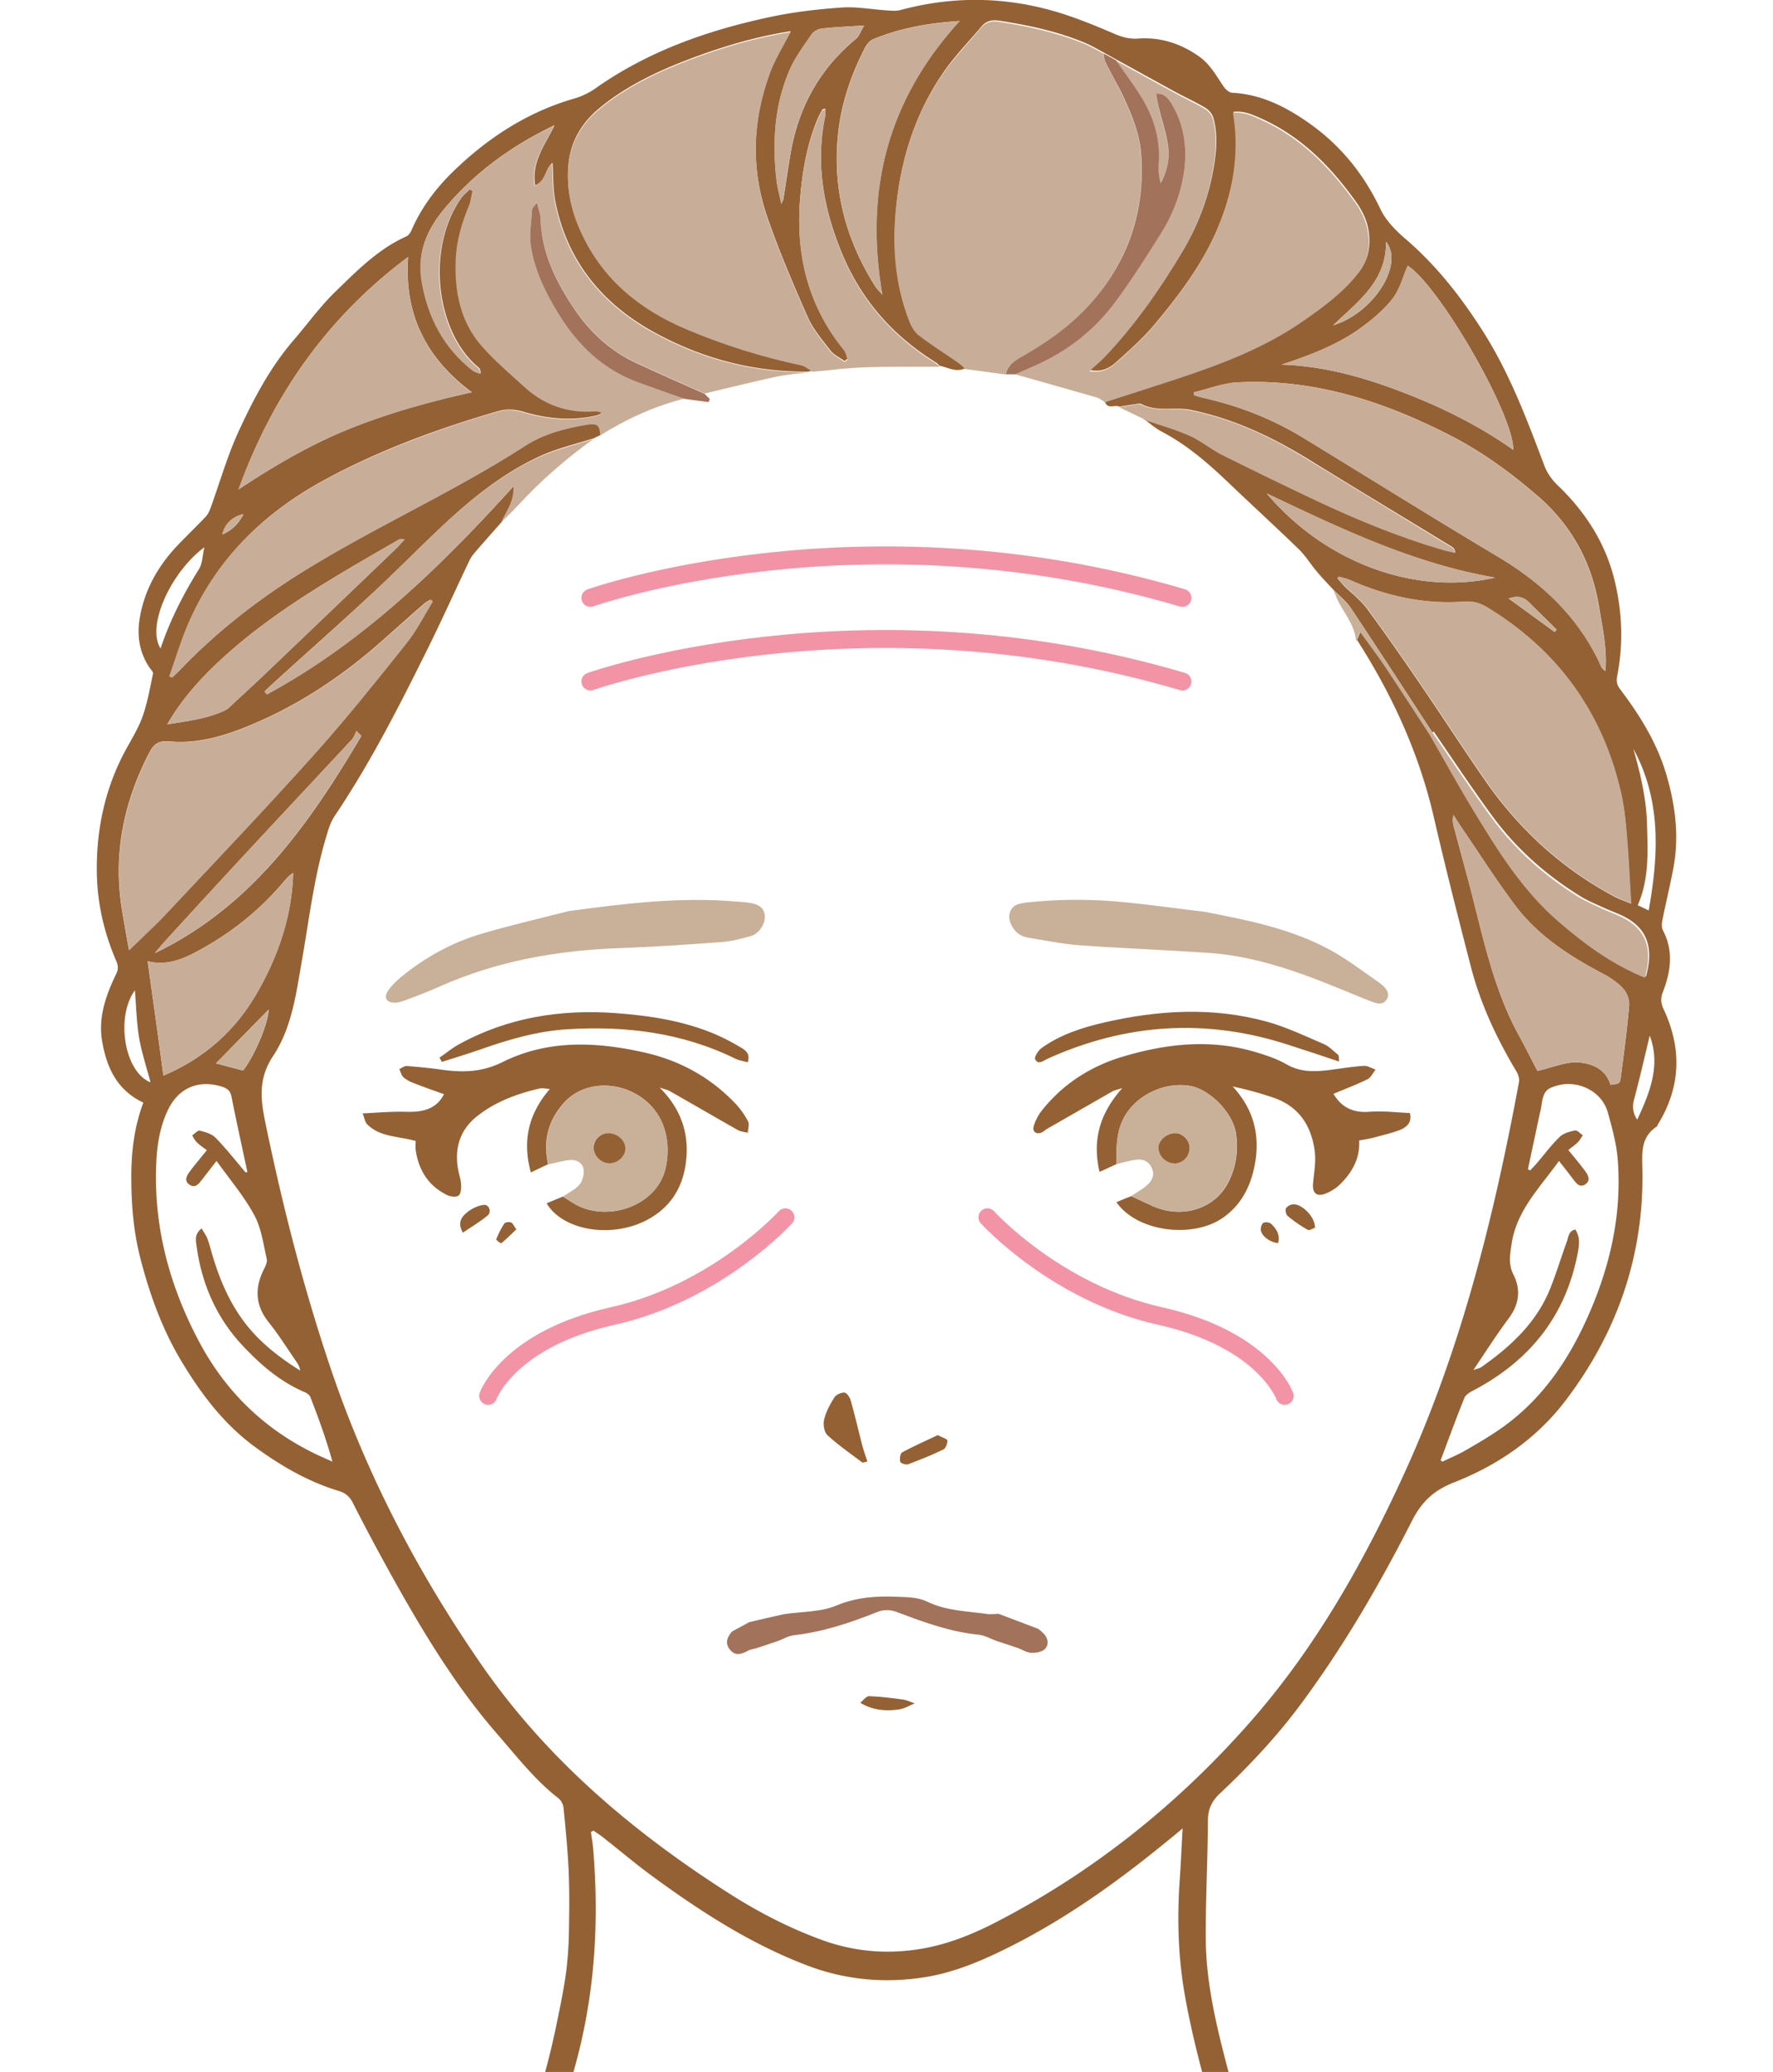 <svg xmlns="http://www.w3.org/2000/svg" id="Layer_2" data-name="Layer 2" viewBox="0 0 98.83 115.47"><defs><clipPath id="clippath"><path d="M0 0h98.83v115.47H0z" style="fill:none;stroke-width:0"/></clipPath><style>.cls-1{stroke:#f294a5;stroke-linecap:round;stroke-linejoin:round;fill:none}.cls-3,.cls-4,.cls-5,.cls-6{stroke-width:0}.cls-3{fill:#c9b099}.cls-4{fill:#946134}.cls-5{fill:#a2725a}.cls-6{fill:#c8ae98}</style></defs><g id="_レイアウト" data-name="レイアウト"><g style="clip-path:url(#clippath)"><path d="M85.56 135.68c-2.7-1.65-5.41-3.27-8.09-4.95-4.93-3.09-8.16-7.5-9.83-13.05-.64-2.12-1.2-4.28-1.59-6.46-.37-2.07-.44-4.19-.3-6.31.07-.96.11-1.92.17-3.01-.35.29-.62.52-.9.74-2.86 2.34-5.87 4.48-9.21 6.09-1.32.64-2.68 1.19-4.14 1.44-2.28.38-4.51.19-6.69-.64-3.12-1.19-5.88-2.97-8.55-4.92-.96-.7-1.87-1.47-2.81-2.21-.17-.14-.36-.25-.54-.38-.05.03-.09.05-.14.08.04.29.09.59.12.88.35 4.14.1 8.23-1.03 12.26-.6 2.14-1.33 4.23-2.26 6.26-1.59 3.48-4.03 6.24-7.13 8.38-2.6 1.79-5.34 3.39-8.01 5.07-.41.26-.83.49-1.24.73-.15.06-.3.12-.44.2-.64.35-.95.29-1.25-.25-.22-.39-.04-.77.52-1.09.75-.43 1.51-.84 2.25-1.28 1.52-.91 3.05-1.82 4.55-2.77 1.11-.71 2.21-1.43 3.25-2.24.96-.76 1.84-1.62 2.73-2.46 1.61-1.51 2.67-3.39 3.6-5.37 1.13-2.43 1.88-4.98 2.42-7.59.19-.93.39-1.86.52-2.81.1-.72.15-1.45.17-2.18.02-1.17.04-2.34-.01-3.51-.05-1.2-.17-2.4-.29-3.6a.84.84 0 0 0-.28-.51c-1.29-1-2.29-2.29-3.35-3.51-2.4-2.74-4.26-5.85-6.02-9.02-.72-1.3-1.42-2.61-2.09-3.93-.18-.36-.42-.56-.79-.67-1.72-.52-3.26-1.42-4.69-2.47-1.68-1.23-2.92-2.86-4-4.63-1.12-1.83-1.84-3.82-2.37-5.88-.39-1.52-.51-3.09-.5-4.67.01-1.38.19-2.71.67-3.99-1.48-.7-2.05-1.97-2.3-3.44-.22-1.34.22-2.56.79-3.74.14-.28.1-.5-.02-.76-.65-1.52-1.02-3.1-1.06-4.76-.05-2.29.37-4.48 1.39-6.54.36-.73.83-1.42 1.12-2.18.3-.8.44-1.65.62-2.49.02-.09-.13-.23-.2-.34-.55-.82-.7-1.74-.55-2.69.25-1.6 1.02-2.96 2.13-4.13.52-.54 1.06-1.06 1.57-1.6.12-.13.2-.31.26-.48.52-1.43.94-2.92 1.58-4.3.83-1.8 1.76-3.56 3.08-5.08.77-.9 1.47-1.87 2.32-2.69 1.19-1.15 2.36-2.35 3.92-3.05.12-.05.23-.2.29-.33.54-1.26 1.36-2.35 2.32-3.28 1.93-1.88 4.15-3.33 6.77-4.08.4-.12.81-.31 1.15-.55 2.94-2.08 6.27-3.25 9.75-3.99 1.31-.28 2.66-.44 4-.53.83-.06 1.68.11 2.53.16.25.02.51.04.74-.02 2.97-.8 5.92-.75 8.86.15 1 .31 1.98.71 2.94 1.12.47.21.93.36 1.45.32 1.24-.09 2.35.27 3.36.97.63.43.98 1.07 1.39 1.68.11.17.32.36.49.37 1.57.08 2.91.74 4.17 1.61 1.82 1.25 3.15 2.88 4.1 4.88.3.63.85 1.19 1.4 1.66 1.74 1.49 3.12 3.27 4.34 5.19 1.48 2.34 2.44 4.91 3.41 7.48.15.39.42.76.72 1.05 1.56 1.49 2.69 3.25 3.19 5.35.42 1.75.48 3.53.13 5.31-.06.31.01.51.19.74 1.08 1.43 2.02 2.94 2.54 4.68.53 1.78.75 3.57.38 5.4-.18.92-.4 1.83-.58 2.74-.04.19-.06.42.02.58.61 1.16.44 2.31 0 3.45-.14.36-.11.63.05.97 1.02 2.19.95 4.33-.33 6.41-.02.04-.03.1-.07.12-.89.6-.81 1.45-.79 2.4.09 4.74-1.38 9.01-4.22 12.78-1.61 2.15-3.79 3.67-6.27 4.64-1.12.44-1.8 1.06-2.35 2.14-1.8 3.53-3.78 6.95-6.14 10.14-1.36 1.85-2.93 3.52-4.6 5.09-.45.43-.64.88-.64 1.51-.01 2.18-.13 4.35-.12 6.52.01 2.39.55 4.71 1.15 7.01.72 2.79 1.78 5.43 3.24 7.91.95 1.62 2.22 3.01 3.65 4.25 3.21 2.76 6.88 4.82 10.54 6.91.28.16.56.31.83.48.53.33.7.8.44 1.2-.23.36-.7.4-1.22.1-.1-.06-.18-.13-.28-.2Zm-5.71-94.85c-1.51-2.32-3.02-4.64-4.55-6.94-.26-.39-.64-.68-.97-1.02-.31-.33-.63-.66-.92-1.01-.34-.4-.62-.86-.99-1.23-1.28-1.24-2.6-2.45-3.89-3.68-1.16-1.11-2.36-2.16-3.8-2.91-.34-.18-.64-.45-.96-.68.85.3 1.73.54 2.56.9.64.28 1.2.76 1.83 1.08 1.76.88 3.53 1.75 5.32 2.58 2.24 1.05 4.53 1.99 6.91 2.69.24.07.48.12.73.18-.03-.19-.09-.25-.16-.3-2.7-1.65-5.41-3.28-8.1-4.94-2.03-1.24-4.15-2.23-6.5-2.71-.91-.18-1.88.14-2.75-.33-.09-.04-.22 0-.34.02-.29.04-.59.09-.88.13-.26-.12-.67.18-.8-.29 1.33-.43 2.66-.85 3.99-1.29 2.49-.82 4.93-1.74 7.1-3.25 1.11-.77 2.2-1.57 3.05-2.65.43-.55.62-1.15.6-1.85-.02-.79-.29-1.45-.75-2.09-1.41-1.97-3.06-3.65-5.31-4.65-.47-.21-.95-.42-1.51-.36.04.34.09.63.11.92.16 2.01-.26 3.92-1.07 5.75-.85 1.93-2.11 3.59-3.45 5.19-.61.73-1.34 1.38-2.05 2.02-.39.36-.85.66-1.54.51.32-.29.59-.51.82-.75 1.67-1.75 3.04-3.72 4.29-5.79.82-1.36 1.41-2.83 1.72-4.4.2-1.04.33-2.09.04-3.13-.06-.21-.25-.42-.44-.54-.55-.33-1.13-.59-1.7-.9-1.08-.59-2.16-1.19-3.24-1.78l-.72-.4c-.34-.18-.67-.38-1.02-.53-1.55-.65-3.18-1-4.84-1.25-.4-.06-.72.03-.98.35-.72.86-1.52 1.67-2.14 2.59-1.47 2.16-2.27 4.57-2.56 7.17-.25 2.27-.12 4.48.72 6.61.11.29.29.59.53.77.71.54 1.46 1.01 2.19 1.52.14.1.27.24.4.35-.52.27-.98-.03-1.46-.13-.07-.06-.12-.14-.2-.18-2.42-1.49-4.2-3.53-5.27-6.16-1-2.44-1.45-4.96-.9-7.59.03-.12 0-.26 0-.4-.08.03-.14.03-.16.06-.09.16-.18.32-.25.48-.62 1.47-.88 3.02-1 4.61-.22 3.07.48 5.85 2.44 8.26.12.14.15.35.22.53-.06.04-.11.08-.17.13-.27-.19-.6-.34-.79-.59-.46-.59-.97-1.19-1.27-1.87-.81-1.84-1.61-3.7-2.26-5.6-.92-2.69-.82-5.42.18-8.08.29-.77.74-1.49 1.13-2.24-1.94.3-3.82.86-5.66 1.56-1.79.68-3.51 1.5-4.99 2.72-.94.77-1.58 1.79-1.72 3.03-.15 1.3.11 2.54.64 3.75 1.2 2.69 3.31 4.4 5.95 5.52 2.05.86 4.17 1.53 6.35 1.99.23.05.44.24.66.36-.08.01-.17.02-.25.04-3.1.03-6-.75-8.69-2.25-2.86-1.6-4.77-3.98-5.41-7.25-.13-.68-.1-1.39-.15-2.14-.43.34-.34 1-.97 1.26-.22-1.35.59-2.3 1.08-3.35-2.38 1.14-4.44 2.62-6.12 4.63-1.02 1.22-1.56 2.5-1.25 4.15.36 1.99 1.24 3.62 2.83 4.87.11.09.28.12.42.18 0-.19-.04-.27-.1-.32-2.36-1.91-2.97-6.57-1.01-9.41.14-.21.35-.37.53-.55l.15.09c-.06.28-.09.58-.2.84-.4.96-.69 1.95-.73 2.99-.07 1.76.25 3.45 1.45 4.81.72.82 1.56 1.54 2.38 2.28 1.1 1 2.41 1.48 3.91 1.36.11 0 .23.03.37.05-.05.08-.06.11-.07.12-.08.03-.17.07-.25.09-1.38.31-2.74.18-4.07-.22-.48-.14-.93-.16-1.41-.02-3.33.97-6.58 2.16-9.64 3.82-3.44 1.86-6.09 4.47-7.63 8.1-.39.92-.67 1.89-1.01 2.83.05.02.1.04.15.07.13-.12.26-.24.39-.37 2-2.1 4.27-3.88 6.73-5.42 4.08-2.56 8.51-4.5 12.56-7.12 1.02-.66 2.22-.98 3.43-1.18.6-.1.74.01.76.59-.12.06-.25.12-.37.18-1.02.33-2.08.57-3.05 1.02-2.12.98-3.91 2.46-5.6 4.06-1.3 1.23-2.55 2.51-3.87 3.72-1.77 1.64-3.57 3.23-5.35 4.85-.16.14-.31.29-.46.43.05.05.1.1.15.16 5.32-2.89 9.6-7.04 13.74-11.61.04.88-.43 1.41-.68 2.01-.47.53-.94 1.06-1.41 1.6-.15.17-.3.35-.4.55-.76 1.59-1.48 3.2-2.26 4.78-1.61 3.25-3.24 6.48-5.27 9.49-.2.3-.32.66-.42 1-.7 2.26-.98 4.61-1.38 6.93-.33 1.87-.56 3.83-1.62 5.43-.82 1.23-.72 2.35-.45 3.67.97 4.71 2.16 9.36 3.71 13.92 1.99 5.84 4.82 11.24 8.31 16.29 3.62 5.25 8.39 9.31 13.73 12.73 1.68 1.08 3.45 2 5.33 2.68 1.72.62 3.48.78 5.28.51 1.63-.24 3.14-.86 4.58-1.62 5.3-2.77 9.9-6.46 13.86-10.93 3.68-4.15 6.4-8.95 8.69-13.96 3.18-6.95 5.01-14.33 6.4-21.83.04-.19-.05-.44-.16-.62-1.1-1.84-2-3.77-2.53-5.84-.71-2.75-1.41-5.5-2.05-8.27-.82-3.57-2.32-6.84-4.29-9.91.05-.11.1-.23.22-.52.52.71.97 1.31 1.38 1.92.85 1.27 1.68 2.56 2.52 3.84.79 1.37 1.55 2.76 2.37 4.11 1.38 2.27 2.78 4.54 4.83 6.31 1.45 1.25 2.99 2.37 4.79 3.1.49-1.78-.07-2.77-1.28-3.37-.35-.17-.72-.3-1.07-.46-.46-.21-.93-.4-1.35-.67-1.89-1.17-3.53-2.63-4.85-4.42-1.14-1.55-2.2-3.16-3.29-4.74Zm-5.23-8.7-.06.11c.12.13.23.27.35.4.44.43.94.81 1.3 1.3 1.02 1.38 2 2.79 2.97 4.21 1.2 1.76 2.36 3.55 3.57 5.3 1.88 2.72 4.25 4.91 7.17 6.48.27.15.56.25.99.43-.08-1.33-.13-2.51-.23-3.69-.06-.8-.13-1.6-.31-2.38-1.01-4.52-3.49-8-7.45-10.42-.41-.25-.81-.38-1.29-.34-2.25.17-4.37-.31-6.41-1.21-.19-.09-.41-.12-.62-.18Zm-50.49 1.4s-.08-.07-.13-.11c-.11.06-.22.11-.32.19-.83.72-1.65 1.46-2.47 2.18-2.27 2-4.77 3.64-7.59 4.76-1.33.53-2.73.9-4.15.77-.66-.06-.9.16-1.15.63-1.42 2.74-2.02 5.63-1.53 8.7.12.73.25 1.47.4 2.3.76-.74 1.45-1.37 2.09-2.05 2.76-2.94 5.54-5.86 8.23-8.86 1.79-1.99 3.46-4.09 5.13-6.18.57-.72.99-1.56 1.48-2.34Zm42.42-11.67c0 .06.01.11.02.17.17.05.33.1.5.14 1.96.44 3.81 1.16 5.53 2.2 3.64 2.22 7.25 4.48 10.91 6.66 2.53 1.51 4.56 3.44 5.77 6.17.03.06.11.11.21.2.1-1.28-.17-2.44-.36-3.61-.41-2.47-1.54-4.54-3.44-6.17-1.44-1.24-2.97-2.37-4.67-3.26-3.78-1.96-7.73-3.27-12.04-3.05-.81.04-1.61.36-2.42.55ZM13.69 65.33s.07 0 .1-.01c-.3-1.41-.61-2.81-.89-4.22-.07-.33-.25-.45-.53-.54-1.31-.41-2.43.07-3.02 1.32-.48 1.01-.62 2.11-.65 3.21-.1 3.42.78 6.62 2.37 9.63 1.5 2.85 3.71 4.98 6.62 6.36.28.13.56.25.84.38-.35-1.27-.78-2.44-1.23-3.6-.05-.13-.22-.24-.35-.29-1.33-.57-2.41-1.5-3.39-2.54-1.48-1.56-2.31-3.45-2.6-5.57-.04-.31-.14-.68.28-1 .13.23.26.4.33.6.12.32.2.66.3.99.42 1.39 1 2.71 1.92 3.85.82 1.01 1.84 1.79 2.94 2.48-.03-.18-.09-.32-.18-.45-.52-.75-1.01-1.54-1.58-2.25-.73-.92-.78-1.86-.29-2.88.1-.2.23-.45.19-.64-.19-.82-.3-1.7-.69-2.43-.56-1.04-1.34-1.96-2.11-3.03-.33.42-.59.76-.85 1.09-.16.21-.34.42-.63.25-.33-.2-.21-.48-.04-.71.29-.4.62-.78.98-1.23-.16-.12-.36-.25-.54-.42-.12-.11-.19-.26-.28-.4.14-.1.32-.3.43-.27.32.08.68.19.89.41.59.61 1.11 1.27 1.66 1.92Zm66.6 16.03s.07.07.11.1c.43-.21.88-.39 1.29-.63.71-.41 1.43-.83 2.1-1.31 2.03-1.46 3.44-3.43 4.49-5.65 1.37-2.9 2.14-5.95 1.9-9.18-.06-.9-.31-1.8-.55-2.67-.15-.55-.52-1.02-1.05-1.31-.69-.37-1.43-.39-2.13-.09-.5.21-.47.78-.57 1.24-.01.07-.04.13-.05.2l-.66 3.1c.04.02.08.05.12.07.15-.16.3-.31.44-.48.4-.47.77-.97 1.22-1.4.21-.2.55-.29.85-.35.12-.02.28.17.43.27-.1.13-.17.29-.29.4-.17.16-.37.3-.52.42.36.44.67.81.95 1.19.17.23.3.52 0 .72-.31.21-.5-.05-.67-.27-.24-.32-.49-.64-.8-1.03-1.09 1.52-2.36 2.76-2.64 4.62-.09.6-.19 1.14.1 1.71.43.85.32 1.66-.26 2.44-.68.91-1.29 1.87-1.97 2.88.19-.07.35-.09.47-.18 1.62-1.14 3.04-2.46 3.8-4.33.35-.87.62-1.77.94-2.65.09-.26.1-.6.48-.67.23.44.25.68.11 1.39-.69 3.51-2.73 5.98-5.86 7.61-.17.09-.37.22-.44.38-.46 1.14-.88 2.29-1.31 3.44Zm-67-54.08c2.05-1.36 4.06-2.53 6.23-3.4s4.4-1.49 6.78-2.02c-2.57-1.91-3.78-4.37-3.55-7.54-4.46 3.33-7.52 7.63-9.45 12.95Zm76.48 33.18c.51-.07.53-.06.58-.46.17-1.31.35-2.63.46-3.95.03-.3-.11-.7-.31-.93-.31-.35-.72-.63-1.14-.85-1.88-.99-3.65-2.13-4.94-3.86-1.05-1.41-2-2.9-2.99-4.35-.14-.21-.28-.43-.41-.65-.07.28-.03.5.03.71l.75 2.78c.81 3 1.36 6.08 2.89 8.85.37.67.71 1.37 1.01 1.93.85-.19 1.58-.52 2.29-.47.74.05 1.53.37 1.78 1.25M71.44 20.32c2.34.08 4.54.69 6.7 1.52 2.19.84 4.28 1.86 6.21 3.23.05-1.93-4.13-9.15-5.88-10.26-.28.63-.45 1.36-.88 1.88-.53.66-1.23 1.23-1.93 1.72-1.27.87-2.71 1.41-4.22 1.91M9.12 59.94c2.35-1 4.05-2.58 5.22-4.63 1.17-2.04 1.93-4.25 2-6.66-.21.13-.36.29-.5.46-1.4 1.67-3.08 2.99-5.02 4-.81.42-1.65.7-2.59.46.3 2.15.59 4.23.88 6.37ZM53.5 1.17c-1.73.11-3.32.39-4.84 1.02-.19.08-.35.29-.45.48-.78 1.52-1.33 3.14-1.5 4.84-.31 3.04.44 5.87 2.08 8.45.11.17.26.31.39.46-1-5.78.27-10.83 4.31-15.25ZM9.32 40.37c1.09-.18 2.17-.3 3.18-.76.1-.05.2-.11.28-.19.7-.65 1.41-1.3 2.1-1.96 2.39-2.28 4.77-4.56 7.16-6.85.18-.17.34-.36.51-.54-.17-.05-.26-.03-.33.01-3.49 2.02-7.02 3.99-10 6.77-1.11 1.03-2.11 2.16-2.9 3.52m10.82.64-.27-.27c-.08.16-.14.35-.26.48-2.14 2.3-4.29 4.59-6.42 6.89-1.32 1.43-2.64 2.86-3.95 4.3-.21.23-.41.47-.61.71 5.39-2.59 8.61-7.2 11.51-12.1Zm23.41-29.63c.07-.18.11-.24.12-.29.13-.83.25-1.67.39-2.5.44-2.58 1.61-4.74 3.65-6.42.17-.14.25-.39.46-.75-.91.06-1.63.09-2.35.17-.2.02-.46.15-.57.31-.45.66-.94 1.31-1.25 2.04-.84 1.96-.95 4.03-.71 6.13.05.4.16.79.27 1.31ZM70.61 27.5c3.29 3.89 8.32 5.7 12.73 4.69-4.57-.78-8.64-2.75-12.73-4.69m-59.22 3c-1.84 1.36-3.25 4.37-2.44 5.64.53-1.59 1.28-3.04 2.15-4.44.18-.29.18-.7.29-1.2m79.65 11.21c.4 1.41.74 2.83.77 4.3.04 1.48.12 2.98-.52 4.44.2.09.36.17.61.29.57-3.16.69-6.18-.86-9.02Zm-79 17.55c.48.13 1 .27 1.51.4.66-.84 1.43-2.71 1.42-3.39-.96.97-1.94 1.98-2.93 2.99m-4.52-4.07c-1.08 1.48-.6 4.54.87 5.13-.22-.85-.5-1.67-.64-2.51-.14-.87-.16-1.75-.23-2.62m66.79-37.06c2.23-.67 3.98-3.38 2.95-4.66.02 2.24-1.6 3.35-2.95 4.66m17.65 39.58c-.28 1.17-.55 2.34-.86 3.51-.11.4-.12.75.16 1.18.73-1.55 1.31-3.06.7-4.68ZM84.1 33.36c.9.65 1.73 1.26 2.56 1.86.04-.04.07-.09.11-.13-.51-.51-1.03-1.01-1.54-1.52-.33-.33-.68-.38-1.14-.21Zm-70.53-4.71c-.63.15-1.02.53-1.18 1.13.48-.17.95-.62 1.18-1.13" class="cls-4"/><path d="m56.05 20.87-2.24-.3c-.13-.12-.25-.25-.4-.35-.73-.51-1.49-.98-2.19-1.52-.24-.18-.42-.49-.53-.77-.84-2.14-.98-4.35-.72-6.61.29-2.6 1.09-5.01 2.56-7.17.63-.92 1.43-1.73 2.14-2.59.26-.31.58-.41.98-.35 1.66.25 3.29.61 4.84 1.25.35.15.68.35 1.02.53.04.17.04.36.11.51.32.63.68 1.24.98 1.88.5 1.06.94 2.15 1.01 3.33.2 3.28-.85 6.12-3.11 8.51-1 1.06-2.18 1.88-3.44 2.6-.43.25-.89.49-1.01 1.05" class="cls-6"/><path d="M52.35 20.44c-1.37 0-2.75-.02-4.12.03-.98.03-1.95.16-2.93.25-.22-.12-.42-.31-.66-.36-2.18-.46-4.3-1.13-6.35-1.99-2.64-1.11-4.75-2.82-5.95-5.52-.54-1.2-.79-2.44-.64-3.75.14-1.24.78-2.26 1.72-3.03 1.48-1.22 3.21-2.04 4.99-2.72 1.84-.7 3.72-1.26 5.66-1.56-.39.76-.84 1.47-1.13 2.24-.99 2.66-1.1 5.39-.18 8.08.65 1.9 1.45 3.76 2.26 5.6.3.68.8 1.27 1.27 1.87.2.25.53.4.79.59.06-.04.11-.08.17-.13-.07-.18-.1-.39-.22-.53-1.96-2.42-2.67-5.19-2.44-8.26.11-1.59.38-3.14 1-4.61.07-.17.16-.33.25-.48.02-.03.08-.03.16-.06 0 .14.02.28 0 .4-.55 2.63-.1 5.15.9 7.59 1.07 2.63 2.85 4.68 5.27 6.16.08.05.13.12.2.18Z" class="cls-6"/><path d="M45.04 20.75c-.6.08-1.21.12-1.8.25-1.33.29-2.64.62-3.96.93-1.27-.57-2.55-1.13-3.82-1.72-1.41-.65-2.52-1.66-3.39-2.93-1.06-1.55-1.89-3.19-1.94-5.13 0-.25-.11-.51-.2-.89-.15.22-.26.3-.27.39-.04.68-.17 1.38-.07 2.04.22 1.4.85 2.66 1.59 3.85 1.06 1.7 2.44 3.02 4.35 3.73.88.32 1.76.63 2.64.94-1.69.42-3.25 1.14-4.72 2.06-.02-.58-.16-.69-.76-.59-1.21.2-2.4.52-3.43 1.18-4.05 2.61-8.48 4.56-12.56 7.12-2.46 1.54-4.72 3.32-6.73 5.42-.12.13-.26.25-.39.37-.05-.02-.1-.04-.15-.07.33-.95.62-1.91 1.01-2.83 1.54-3.64 4.19-6.24 7.63-8.1 3.06-1.65 6.31-2.85 9.64-3.82.48-.14.93-.13 1.41.02 1.34.4 2.69.53 4.07.22.09-.02.17-.05.25-.09.02 0 .02-.03.07-.12-.14-.02-.26-.06-.37-.05-1.5.11-2.81-.36-3.91-1.36-.81-.74-1.66-1.46-2.38-2.28-1.2-1.37-1.52-3.05-1.45-4.81.04-1.04.33-2.03.73-2.99.11-.26.13-.56.2-.84l-.15-.09c-.18.18-.38.34-.53.55-1.96 2.84-1.35 7.5 1.01 9.41.07.05.11.14.1.32-.14-.06-.3-.09-.42-.18-1.59-1.25-2.46-2.88-2.83-4.87-.3-1.65.24-2.93 1.25-4.15 1.68-2.01 3.74-3.49 6.12-4.63-.49 1.05-1.31 2-1.08 3.35.64-.26.55-.92.97-1.26.05.75.02 1.46.15 2.14.64 3.27 2.55 5.65 5.41 7.25 2.69 1.5 5.59 2.28 8.69 2.25ZM61.57 22.4c-.16-.09-.3-.22-.47-.26-1.5-.43-3.01-.85-4.51-1.28.29-.13.58-.27.88-.39 1.9-.8 3.5-2.01 4.71-3.67.89-1.22 1.71-2.49 2.51-3.77.71-1.14 1.18-2.38 1.33-3.72.14-1.26-.06-2.47-.75-3.56-.16-.26-.34-.55-.84-.53.05.26.09.49.14.72.17.69.38 1.37.51 2.06.14.77 0 1.51-.4 2.21-.11-.38-.13-.75-.1-1.12.1-1.41-.32-2.67-1.07-3.84-.41-.63-.86-1.24-1.29-1.86 1.08.6 2.16 1.19 3.24 1.78.56.31 1.15.57 1.7.9.19.11.38.33.44.54.29 1.04.16 2.09-.04 3.13-.31 1.57-.9 3.03-1.72 4.4-1.24 2.07-2.62 4.04-4.29 5.79-.23.24-.5.46-.82.75.69.14 1.14-.16 1.54-.51.71-.65 1.44-1.29 2.05-2.02 1.34-1.6 2.6-3.26 3.45-5.19.8-1.83 1.23-3.74 1.07-5.75-.02-.29-.07-.59-.11-.92.56-.06 1.03.14 1.51.36 2.25 1 3.9 2.69 5.31 4.65.46.64.72 1.3.75 2.09.02.7-.17 1.31-.6 1.85-.85 1.08-1.94 1.88-3.05 2.65-2.17 1.51-4.61 2.43-7.1 3.25-1.33.44-2.66.86-3.99 1.29ZM74.62 32.13c.21.06.43.09.62.18 2.04.91 4.17 1.38 6.41 1.21.48-.04.88.09 1.29.34 3.96 2.42 6.44 5.9 7.45 10.42.17.78.24 1.58.31 2.38.1 1.18.15 2.36.23 3.69-.43-.18-.72-.29-.99-.43-2.92-1.57-5.3-3.76-7.17-6.48-1.21-1.75-2.37-3.54-3.57-5.3-.97-1.42-1.95-2.83-2.97-4.21-.36-.49-.87-.87-1.3-1.3-.13-.12-.24-.26-.35-.4l.06-.11ZM24.13 33.53c-.49.78-.9 1.63-1.48 2.34-1.67 2.09-3.35 4.19-5.13 6.18-2.69 3-5.47 5.92-8.23 8.86-.64.68-1.33 1.31-2.09 2.05-.15-.83-.28-1.56-.4-2.3-.49-3.07.11-5.96 1.53-8.7.25-.48.49-.69 1.15-.63 1.42.13 2.82-.24 4.15-.77 2.82-1.12 5.32-2.76 7.59-4.76.83-.73 1.65-1.46 2.47-2.18.09-.08.21-.13.32-.19.04.04.08.07.13.11ZM66.55 21.86c.8-.19 1.6-.51 2.42-.55 4.32-.21 8.26 1.09 12.04 3.05 1.7.88 3.22 2.02 4.67 3.26 1.9 1.63 3.03 3.7 3.44 6.17.2 1.17.47 2.33.36 3.61-.1-.09-.18-.14-.21-.2-1.21-2.73-3.24-4.66-5.77-6.17-3.66-2.18-7.27-4.44-10.91-6.66-1.72-1.05-3.57-1.76-5.53-2.2-.17-.04-.33-.09-.5-.14 0-.06-.01-.11-.02-.17Z" class="cls-6"/><path d="M13.29 27.28c1.94-5.32 4.99-9.62 9.45-12.95-.22 3.17.98 5.63 3.55 7.54-2.38.52-4.61 1.15-6.78 2.02s-4.17 2.03-6.23 3.4ZM89.77 60.46c-.25-.88-1.03-1.2-1.78-1.25-.71-.05-1.44.28-2.29.47-.29-.56-.64-1.26-1.01-1.93-1.53-2.77-2.08-5.85-2.89-8.85l-.75-2.78c-.06-.21-.1-.43-.03-.71.14.22.27.44.41.65.99 1.46 1.94 2.94 2.99 4.35 1.28 1.73 3.05 2.87 4.94 3.86.42.22.83.5 1.14.85.2.23.34.62.31.93-.12 1.32-.29 2.63-.46 3.95-.05.4-.07.39-.58.46M71.44 20.32c1.51-.5 2.95-1.04 4.22-1.91.71-.49 1.4-1.06 1.93-1.72.42-.53.6-1.25.88-1.88 1.75 1.12 5.93 8.33 5.88 10.26-1.93-1.37-4.02-2.39-6.21-3.23-2.16-.83-4.36-1.44-6.7-1.52M9.12 59.94c-.3-2.14-.59-4.22-.88-6.37.94.23 1.77-.04 2.59-.46 1.93-1.01 3.61-2.32 5.02-4 .14-.17.29-.33.5-.46-.07 2.41-.83 4.62-2 6.66-1.17 2.05-2.87 3.63-5.22 4.63ZM53.5 1.17c-4.04 4.42-5.31 9.47-4.31 15.25-.13-.15-.29-.29-.39-.46-1.65-2.58-2.39-5.41-2.08-8.45.17-1.69.72-3.31 1.5-4.84.1-.19.26-.41.45-.48 1.52-.63 3.11-.9 4.84-1.02Z" class="cls-6"/><path d="M62.23 3.39c.43.62.88 1.22 1.29 1.86.75 1.16 1.17 2.43 1.07 3.84-.03.37 0 .75.1 1.12.4-.7.53-1.45.4-2.21-.12-.7-.34-1.37-.51-2.06-.06-.23-.09-.46-.14-.72.49-.02.67.27.84.53.68 1.09.88 2.3.75 3.56-.15 1.34-.62 2.59-1.33 3.72-.8 1.28-1.62 2.56-2.51 3.77-1.22 1.66-2.81 2.87-4.71 3.67-.29.12-.58.26-.88.39h-.54c.12-.56.58-.8 1.01-1.05 1.26-.72 2.43-1.54 3.44-2.6 2.27-2.39 3.31-5.22 3.11-8.51-.07-1.18-.51-2.27-1.01-3.33-.3-.64-.67-1.25-.98-1.88-.08-.15-.08-.34-.11-.51l.72.4Z" class="cls-5"/><path d="m63.77 23.36-1.4-.67c.29-.04.59-.09.88-.13.11-.02.25-.07.34-.02.88.46 1.84.14 2.75.33 2.35.47 4.48 1.46 6.5 2.71 2.7 1.65 5.4 3.29 8.1 4.94.07.04.14.11.16.3-.24-.06-.49-.11-.73-.18-2.38-.7-4.67-1.64-6.91-2.69-1.78-.84-3.55-1.7-5.32-2.58-.63-.32-1.19-.79-1.83-1.08-.82-.36-1.7-.61-2.56-.9ZM9.32 40.37c.79-1.37 1.79-2.49 2.9-3.52 2.98-2.78 6.51-4.75 10-6.77.07-.04.16-.07.33-.01-.17.18-.33.37-.51.54-2.38 2.28-4.77 4.57-7.16 6.85-.69.66-1.4 1.31-2.1 1.96-.08.08-.18.14-.28.19-1 .47-2.09.58-3.18.76M33.07 24.47c-1.51 1.09-2.91 2.3-4.17 3.67-.31.33-.64.65-.96.97.25-.6.72-1.13.68-2.01-4.14 4.57-8.41 8.72-13.74 11.61-.05-.05-.1-.1-.15-.16.15-.14.3-.29.46-.43 1.79-1.62 3.59-3.21 5.35-4.85 1.31-1.22 2.57-2.49 3.87-3.72 1.68-1.6 3.47-3.08 5.6-4.06.97-.45 2.03-.69 3.05-1.02ZM79.85 40.83c1.09 1.58 2.15 3.19 3.29 4.74 1.31 1.79 2.96 3.25 4.85 4.42.43.26.9.45 1.35.67.35.16.72.29 1.07.46 1.21.6 1.78 1.58 1.28 3.37-1.8-.72-3.34-1.85-4.79-3.1-2.05-1.76-3.45-4.03-4.83-6.31-.82-1.35-1.58-2.74-2.37-4.11.05-.05.09-.1.14-.15ZM20.14 41.01c-2.91 4.9-6.12 9.52-11.51 12.1.2-.24.4-.48.61-.71 1.32-1.43 2.63-2.87 3.95-4.3 2.14-2.3 4.29-4.59 6.42-6.89.12-.13.17-.32.26-.48l.27.27ZM43.55 11.38c-.11-.52-.22-.91-.27-1.31-.24-2.1-.13-4.17.71-6.13.31-.73.8-1.38 1.25-2.04.11-.16.36-.29.57-.31.72-.08 1.45-.11 2.35-.17-.21.36-.29.61-.46.75-2.04 1.68-3.21 3.84-3.65 6.42-.14.83-.26 1.67-.39 2.5 0 .06-.04.11-.12.29ZM70.61 27.5c4.09 1.93 8.16 3.9 12.73 4.69-4.41 1.01-9.44-.79-12.73-4.69" class="cls-6"/><path d="M12.04 59.26c.99-1.01 1.98-2.01 2.93-2.99 0 .67-.77 2.55-1.42 3.39-.51-.14-1.03-.27-1.51-.4M79.85 40.83c-.05.05-.09.1-.14.15-.84-1.28-1.67-2.57-2.52-3.84-.41-.62-.87-1.21-1.38-1.92-.12.29-.17.4-.22.52-.06-.82-.56-1.44-.94-2.12-.13-.23-.21-.49-.32-.74.33.34.71.64.97 1.02 1.53 2.3 3.04 4.62 4.55 6.94ZM74.31 18.13c1.35-1.3 2.97-2.42 2.95-4.66 1.03 1.27-.72 3.98-2.95 4.66M84.1 33.36c.45-.17.81-.12 1.14.21.5.51 1.02 1.01 1.54 1.52-.04.04-.07.09-.11.13-.83-.61-1.67-1.21-2.56-1.86ZM13.57 28.65c-.23.51-.7.96-1.18 1.13.15-.6.55-.98 1.18-1.13" class="cls-3"/><path d="M30.56 64.88c-.31.14-.61.29-.97.46-.48-1.76-.14-3.26 1.06-4.65-.26-.02-.42-.06-.56-.03-1.26.29-2.46.73-3.49 1.54-.97.77-1.28 1.8-1.06 3 .05.27.15.53.16.81.01.21 0 .51-.14.62-.12.1-.44.06-.62-.02-1.05-.51-1.61-1.39-1.77-2.53-.02-.15 0-.31 0-.49-.94-.28-1.97-.2-2.7-.93-.13-.13-.15-.35-.26-.61.85-.04 1.6-.11 2.35-.09.92.03 1.73-.09 2.19-.98-.56-.2-1.16-.41-1.74-.64a1.8 1.8 0 0 1-.53-.31c-.11-.11-.15-.3-.22-.45.14-.06.28-.18.42-.17.64.05 1.28.11 1.91.2 1.17.17 2.27.15 3.4-.41 2.57-1.28 5.27-1.15 7.99-.53 1.95.45 3.63 1.38 5.01 2.83.28.29.52.64.71 1 .08.16 0 .41-.02.63-.18-.05-.39-.06-.55-.15-1.27-.72-2.54-1.46-3.81-2.18-.13-.07-.29-.1-.55-.19 1.15 1.15 1.61 2.44 1.49 3.92-.1 1.16-.51 2.18-1.43 2.95-2.01 1.67-5.35 1.29-6.36-.42.31-.13.61-.25.91-.38.19.12.38.25.58.37 1.79 1.12 4.69.21 5.15-2 .16-.75.14-1.51-.11-2.24-.81-2.37-4.04-3.1-5.6-1.31-.88 1.01-1.12 2.11-.85 3.38ZM62.23 64.88c-.29.13-.58.27-.94.43-.41-1.76 0-3.25 1.27-4.67-.28.09-.45.12-.58.2-1.21.69-2.42 1.39-3.63 2.08-.1.06-.18.15-.28.19-.29.13-.54-.03-.45-.34.09-.32.26-.64.47-.9 1.18-1.48 2.73-2.46 4.52-2.99 2.36-.7 4.76-.98 7.19-.3.66.19 1.33.4 1.92.74.8.46 1.62.41 2.47.3.61-.08 1.22-.18 1.84-.22.21-.01.43.14.65.21-.15.18-.26.44-.46.54-.61.3-1.25.54-1.89.81.44.74 1.07 1.07 2 1 .75-.06 1.51.04 2.26.07.13.54-.19.79-.55.94-.49.19-1 .3-1.51.44-.24.06-.49.1-.77.15.06 1.01-.4 1.79-1.07 2.45-.24.23-.55.42-.86.53-.46.16-.68-.08-.64-.57.05-.59.17-1.19.1-1.77-.17-1.41-.85-2.51-2.26-3.01-.75-.26-1.51-.47-2.32-.64 1.2 1.29 1.55 2.78 1.22 4.43-.24 1.21-.8 2.26-1.86 2.95-1.67 1.08-4.68.72-5.84-.93.28-.12.55-.23.83-.34.39.18.78.37 1.18.55 1.65.74 3.5.17 4.25-1.36.4-.8.53-1.66.42-2.59-.15-1.27-1.51-2.56-2.57-2.74-1.39-.24-2.91.47-3.61 1.63-.52.86-.5 1.79-.49 2.73Z" class="cls-4"/><path d="M31.75 50.77c3.08-.42 6.15-.79 9.25-.53.23.02.46.03.68.06.63.08.9.29.95.71.05.45-.31 1.03-.79 1.16-.53.15-1.07.29-1.61.33-1.89.14-3.79.27-5.69.34-3.49.12-6.87.72-10.08 2.16-.62.28-1.27.52-1.91.76-.17.06-.35.12-.53.12-.47 0-.65-.27-.39-.66.18-.28.44-.53.7-.75 1.34-1.1 2.84-1.94 4.51-2.43 1.62-.48 3.28-.86 4.92-1.28ZM67.18 50.82c2.3.45 4.6.9 6.7 1.98 1.03.53 1.97 1.24 2.92 1.91.32.22.76.57.49 1-.24.39-.7.16-1.07.02-1.15-.46-2.28-.95-3.44-1.37-1.77-.64-3.58-1.14-5.47-1.26-2.37-.16-4.75-.25-7.13-.42-.96-.07-1.9-.27-2.85-.42-.13-.02-.27-.06-.39-.12-.42-.19-.75-.78-.67-1.18.09-.52.51-.61.93-.66 1.9-.21 3.79-.2 5.69 0 1.44.15 2.86.35 4.3.52ZM62.23 64.88c-.01-.94-.03-1.87.49-2.73.7-1.15 2.22-1.86 3.61-1.63 1.07.18 2.43 1.47 2.57 2.74.11.93-.02 1.79-.42 2.59-.76 1.53-2.6 2.1-4.25 1.36-.4-.18-.79-.37-1.18-.55.3-.2.62-.37.89-.61.26-.23.43-.54.28-.91-.15-.4-.48-.56-.87-.51-.38.04-.75.16-1.12.25m3.23-.05c.45 0 .83-.36.86-.82.02-.44-.37-.87-.79-.87-.48 0-.94.4-.94.81 0 .46.4.87.88.87ZM30.56 64.88c-.28-1.27-.03-2.36.85-3.38 1.55-1.79 4.78-1.06 5.6 1.31.25.73.27 1.48.11 2.24-.46 2.21-3.37 3.12-5.15 2-.19-.12-.38-.25-.58-.37.31-.22.69-.39.92-.67.17-.21.26-.58.22-.85-.06-.37-.41-.55-.78-.51-.4.04-.79.16-1.19.24Zm3.37-.05c.47.02.91-.38.92-.82 0-.44-.4-.82-.9-.86-.43-.03-.85.34-.87.78-.02.45.39.88.84.9Z" class="cls-3"/><path d="M57.87 90.77c.13.12.29.23.39.37.19.27.19.6-.06.8-.18.14-.48.18-.73.17-.23-.01-.46-.16-.69-.25-.41-.14-.82-.28-1.23-.41-.34-.12-.67-.32-1.02-.35-1.57-.16-3.03-.69-4.48-1.24-.41-.16-.77-.18-1.18-.01-1.49.59-3 1.1-4.61 1.28-.3.03-.59.21-.89.32-.41.14-.82.28-1.22.41-.15.04-.32.06-.45.13-.34.19-.69.32-.99-.03-.32-.36-.19-.72.1-1.04.32-.17.64-.35.96-.52.64-.15 1.28-.3 1.92-.44.99-.15 2.06-.11 2.95-.49 1.13-.47 2.25-.53 3.41-.48.54.02 1.14.03 1.61.26 1.11.54 2.29.54 3.46.71.18 0 .36-.01.55-.02.74.28 1.47.56 2.21.84Z" class="cls-5"/><path d="M24.5 58.94c.37-.25.71-.54 1.1-.75 2.72-1.49 5.65-1.95 8.7-1.73 1.92.14 3.83.43 5.62 1.2.48.21.95.46 1.4.73.25.15.51.34.36.81-.22-.06-.46-.09-.67-.19-2.96-1.46-6.12-1.85-9.37-1.65-1.68.1-3.29.57-4.87 1.13-.71.25-1.43.46-2.14.69-.04-.08-.09-.16-.13-.23ZM74.64 59.16c-.98-.33-1.88-.63-2.79-.92-4.58-1.5-9.06-1.22-13.45.76-.23.1-.53.38-.7.03-.06-.12.18-.5.37-.63 1.02-.73 2.21-1.12 3.41-1.4 3.05-.71 6.13-.9 9.18-.05 1.07.3 2.09.79 3.12 1.23.3.13.55.39.81.61.06.05.03.19.05.38Z" class="cls-4"/><path d="M38.17 22.23c-.88-.31-1.77-.62-2.64-.94-1.91-.71-3.29-2.03-4.35-3.73-.74-1.19-1.37-2.45-1.59-3.85-.1-.66.03-1.36.07-2.04 0-.09.11-.17.27-.39.09.38.2.64.2.89.05 1.94.88 3.58 1.94 5.13.87 1.27 1.99 2.28 3.39 2.93 1.27.59 2.55 1.15 3.82 1.72.1.1.19.2.29.29l-.07.17z" class="cls-5"/><path d="M48.35 81.45c-.16.03-.25.08-.29.05-.65-.49-1.33-.96-1.93-1.51-.19-.17-.26-.61-.19-.88.1-.43.33-.85.57-1.23.1-.16.38-.28.56-.27.13.01.3.26.35.44.23.81.42 1.63.63 2.45.08.31.19.62.3.95M52.28 79.98c.25.14.52.21.53.3 0 .17-.09.44-.23.5-.63.31-1.29.57-1.95.82-.13.05-.43-.05-.45-.14-.04-.16 0-.46.11-.52.65-.35 1.33-.65 1.98-.96ZM47.96 94.89c.16-.13.33-.37.49-.36.62.02 1.23.1 1.85.18.23.03.46.14.69.22-.28.11-.55.28-.85.33-.76.12-1.5.05-2.18-.36ZM73.3 68.42c-.11.04-.31.17-.4.12a7.7 7.7 0 0 1-1.12-.77c-.09-.07-.15-.31-.1-.42s.23-.21.37-.23c.49-.06 1.25.67 1.25 1.29ZM25.8 68.69c-.32-.55-.06-.88.22-1.11.26-.22.61-.39.94-.43.3-.04.46.39.22.59-.42.35-.9.63-1.38.96ZM71.24 69.28c-.45-.05-.91-.38-.96-.73-.02-.13.05-.34.14-.4.1-.06.34-.03.43.05.3.28.52.62.39 1.08M28.77 68.52c-.28.27-.55.54-.83.77-.02.02-.3-.19-.28-.23.13-.3.27-.61.46-.88.05-.07.26-.09.37-.05.1.04.15.19.29.38ZM65.46 64.83c-.47 0-.88-.41-.88-.87 0-.41.46-.81.94-.81.42 0 .82.43.79.87-.03.46-.4.82-.86.82ZM33.93 64.83c-.46-.02-.86-.45-.84-.9a.84.84 0 0 1 .87-.78c.5.04.9.43.9.86 0 .44-.45.84-.92.82Z" class="cls-4"/></g><path d="M32.91 33.32s15-5.33 33 0M32.91 37.98s15-5.33 33 0M43.78 67.84s-3.8 4.2-9.62 5.5-6.95 4.45-6.95 4.45M55.04 67.84s3.8 4.2 9.62 5.5 6.95 4.45 6.95 4.45" class="cls-1"/></g></svg>